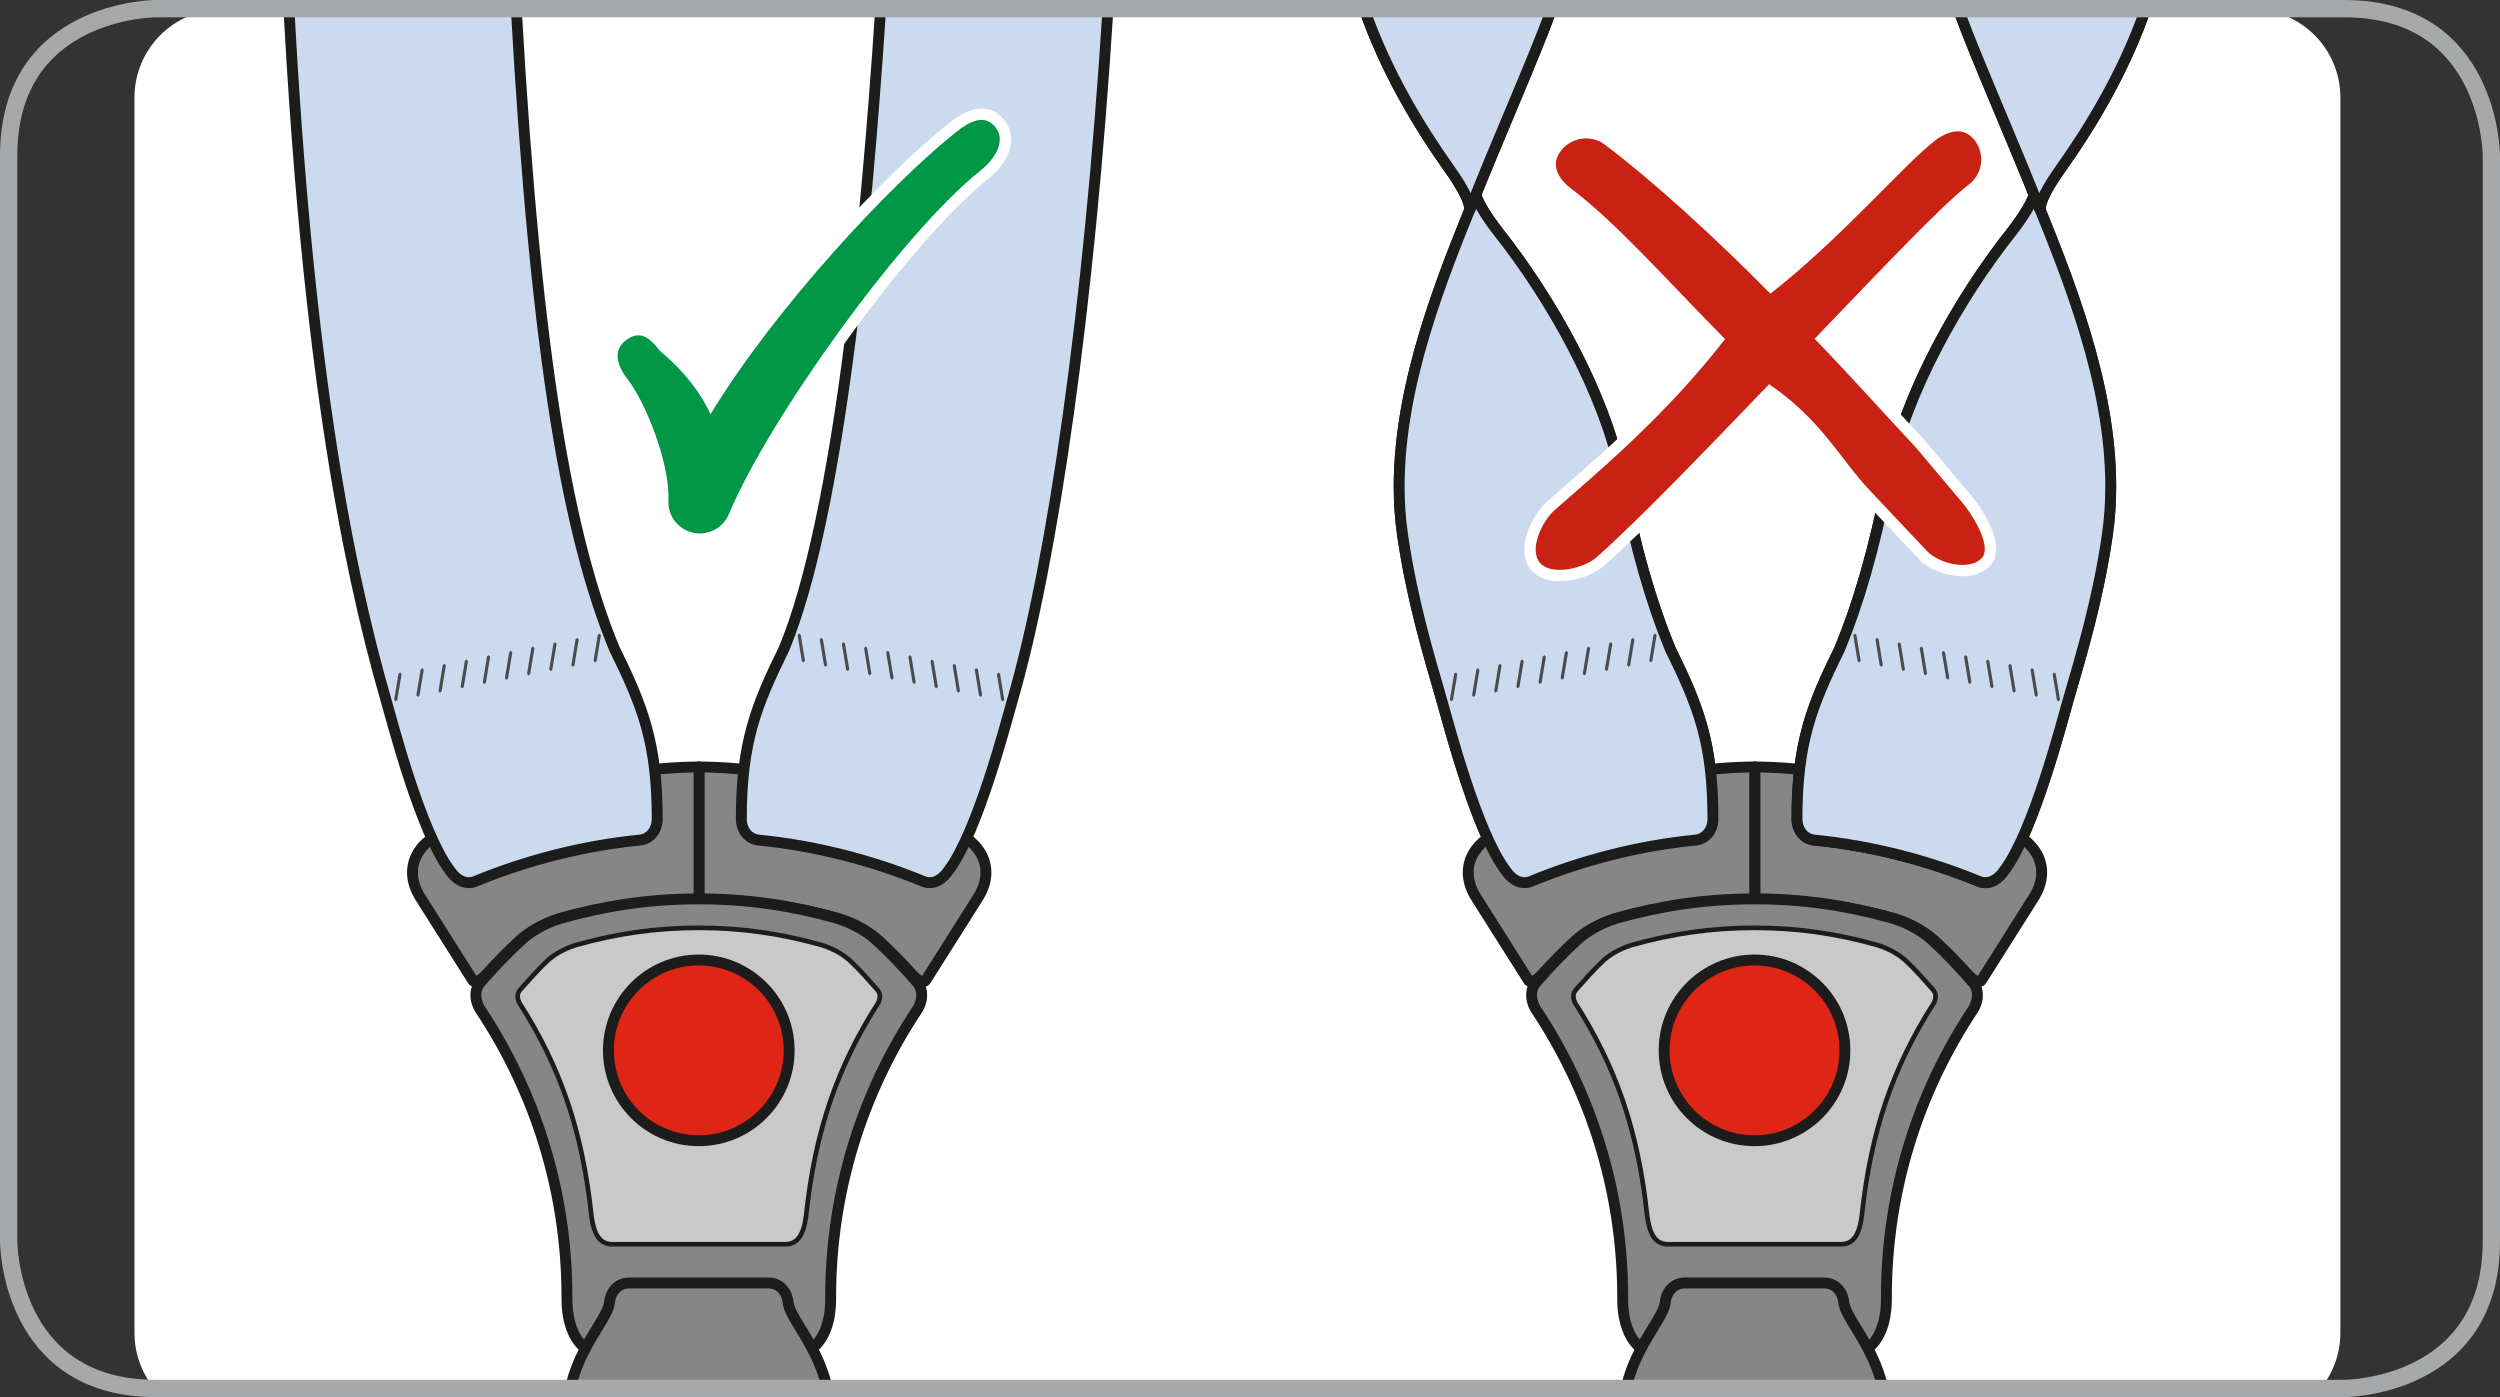 <?xml version="1.0" encoding="UTF-8"?>
<!DOCTYPE svg PUBLIC "-//W3C//DTD SVG 1.1//EN" "http://www.w3.org/Graphics/SVG/1.1/DTD/svg11.dtd">
<!-- Creator: CorelDRAW 2019 (64-Bit) -->
<svg xmlns="http://www.w3.org/2000/svg" xml:space="preserve" width="51mm" height="28.501mm" version="1.1" style="shape-rendering:geometricPrecision; text-rendering:geometricPrecision; image-rendering:optimizeQuality; fill-rule:evenodd; clip-rule:evenodd"
viewBox="0 0 77641.79 43388.97"
 xmlns:xlink="http://www.w3.org/1999/xlink">
 <rect x="0" y="0" width="77641.79" height="43388.97" fill="#333333" stroke="none"/>
 <defs>
  <style type="text/css">
   <![CDATA[
    .str0 {stroke:#A7A8A9;stroke-width:537.1;stroke-miterlimit:4}
    .fil10 {fill:none}
    .fil9 {fill:#009846}
    .fil1 {fill:#1C1C1A;fill-rule:nonzero}
    .fil3 {fill:#201A1A;fill-rule:nonzero}
    .fil5 {fill:#4A4B4B;fill-rule:nonzero}
    .fil2 {fill:#868687;fill-rule:nonzero}
    .fil8 {fill:#C92214;fill-rule:nonzero}
    .fil6 {fill:#C9C9CA;fill-rule:nonzero}
    .fil4 {fill:#CCDAEF;fill-rule:nonzero}
    .fil7 {fill:#DE2516;fill-rule:nonzero}
    .fil0 {fill:white;fill-rule:nonzero}
   ]]>
  </style>
 </defs>
 <g id="Слой_x0020_1">
  <path class="fil0" d="M72684.13 41391.6c0,655.69 -230.03,1257.34 -613.67,1728.82l-67234.75 0 -45.67 -0.76c-383.34,-471.33 -613.37,-1072.67 -613.37,-1728.06l0 -38363.57c0,-1513.56 1227.2,-2740.76 2740.76,-2740.76l63026.1 0c1514.47,0 2740.6,1227.2 2740.6,2740.76l0 38363.57z"/>
  <path class="fil1" d="M50357.86 14812.23l165.94 -33.8c-549.43,-2678.34 -2229.84,-5622.48 -3865.8,-7688.06l-132.14 105.2 133.82 -103.67c-374.36,-484.42 -578.51,-839.9 -669.24,-1091.25 -24.21,-65.46 -86.47,-110.07 -156.35,-111.74 -69.73,-1.07 -133.67,40.8 -159.39,105.35 -1034.46,2541.93 -2388.93,5847.49 -2390.45,9113.32 0,510.76 33.19,1021.07 106.87,1526.96 291.08,2008.64 799.56,3696.66 1228.72,5179.93 86.01,297.63 357.15,1329.35 720.24,2431.41 365.68,1105.71 814.17,2277.04 1296.47,2904.41l133.67 -103.07 -140.06 94.39c163.81,241.76 410.28,438.3 717.5,440.43 87.54,0 177.66,-17.2 265.2,-53.13l44.61 -26.34 2.74 -2.74 -108.55 -129.86 64.55 156.81c1567.6,-645.64 3307.24,-1096.12 5059.66,-1268.61 212.07,-21.47 390.95,-128.34 509.7,-279.21 119.2,-151.02 182.08,-343.15 182.08,-544.56 3.2,-2411.01 -480.77,-3603.19 -1347.62,-5362.61l-151.33 74.6 155.74 -65.01c-562.37,-1358.27 -1063.39,-3050.56 -1500.62,-5301.26l0 -1.67 -165.94 33.8 -166.55 31.67c441.04,2267.6 946.93,3982.41 1521.02,5366.87l4.26 9.74c860.91,1758.81 1309.86,2845.34 1312.6,5213.87 0,130.47 -41.41,249.21 -109,334.47 -68.81,85.41 -158.48,139.76 -278.14,153.15 -1786.83,175.53 -3557.06,633.77 -5154.2,1291.59l-44.15 26.34 -3.2 2.13 108.55 130.01 -63.48 -156.35c-49.33,19.94 -94.39,28.01 -137.93,28.01 -146.61,2.59 -311.48,-105.35 -437.23,-291.69l-6.39 -8.53c-427.49,-547.91 -885.12,-1713.75 -1242.27,-2803.48 -359.89,-1092.47 -628.29,-2112.92 -717.04,-2419.53 -430.07,-1486 -931.7,-3154.24 -1218.52,-5134.86 -70.94,-488.23 -103.67,-981.79 -103.67,-1478.09 -1.07,-3172.35 1329.2,-6445.79 2365.18,-8985.59l-156.2 -63.94 -159.55 58c111.13,304.63 333.56,681.57 719.63,1182.74l1.67 1.52c1610.08,2029.65 3270.24,4951.26 3798.66,7545.72l-0.61 -2.13 166.55 -31.67z"/>
  <path class="fil1" d="M48014.29 268.55c-611.54,1657.27 -1644.79,3950.9 -2517.88,6170.85l156.81 61.81 168.07 -18.88c-39.28,-328.07 -228.81,-712.63 -667.57,-1333 -938.55,-1323.56 -1935.26,-2974.75 -2608.31,-4880.78l-358.37 0c687.21,1994.94 1723.19,3711.73 2690.67,5076.4 429.01,602.56 585.36,955.91 607.89,1175.59 8.53,77.34 69.27,138.08 146.15,148.28 76.73,10.2 150.26,-33.34 179.34,-105.35 668.02,-1699.75 1433.33,-3446.84 2032.24,-4925.38 198.37,-489.6 378.62,-949.67 531.31,-1369.54l-360.35 0z"/>
  <path class="fil2" d="M13495.82 25988.53c-509.09,295.95 -965.65,970.52 -476.36,1825.5l1662.75 2631.14c116.01,161.07 416.83,-178.27 416.83,-178.27 337.21,-373.9 690.1,-732.12 1059.13,-1072.52 244.8,-214.96 636.36,-479.7 1198.73,-659.04 1368.32,-383.49 2864.68,-593.43 4358.75,-602.1l0 -4114.41c-2932.88,15.07 -5738.49,980.72 -8219.83,2169.71z"/>
  <path class="fil1" d="M13495.82 25988.53l-84.8 -146.61c-393.08,228.36 -768.04,666.5 -769.57,1253.53 -0.61,251.35 70.79,523.7 230.95,802.91l3.65 6.39 1663.36 2630.53 6.39 9.13c48.41,72.62 145.54,116.61 220.29,113.42 80.53,-1.67 139.6,-28.01 191.67,-55.87 150.41,-86.01 261.09,-216.94 267.94,-222.88l-1.07 1.07c333.56,-370.09 683.25,-725.11 1048.47,-1061.71l-114.94 -124.07 111.59 127.27c229.42,-201.41 600.43,-453.37 1138.59,-624.64l-51.46 -161.68 46.13 162.74c1352.34,-379.23 2834.69,-587.49 4313.69,-595.56 92.87,-0.61 168.07,-76.27 168.07,-169.29l0 -4114.41c0,-45.67 -17.66,-88.6 -49.33,-120.27 -32.27,-32.27 -75.21,-49.48 -120.27,-48.87 -2970.64,15.53 -5799.23,991.38 -8292.3,2186.3l-11.87 5.94 84.8 146.61 73.07 152.54c2468.86,-1183.66 5251.48,-2138.5 8147.82,-2153.11l-1.07 -169.14 -169.14 0 0 4114.41 169.14 0 -0.46 -169.14c-1509.75,8.68 -3020.57,220.75 -4403.51,608.5l-5.94 1.67c-586.88,187.41 -999.45,464.48 -1259.32,692.23l-2.74 3.2c-373.29,344.21 -729.83,706.24 -1070.39,1083.79l-0.46 1.07 -6.55 7c-15.99,16.59 -62.27,65.01 -112.2,103.07l-68.66 45.67 -20.4 8.68 -2.74 0.46 3.81 25.27 0 -25.27 -3.81 0 3.81 25.27 0 -25.27 0 65.61 53.59 -38.67 -53.59 -26.95 0 65.61 53.59 -38.67 -137.47 98.8 143.41 -90.28 -1663.21 -2630.99 -142.95 90.13 146.61 -83.73c-134.73,-235.82 -186.34,-446.82 -186.34,-634.84 -2.13,-430.68 283.01,-775.5 601.04,-960.78l-84.95 -146.15 73.07 152.54 -73.07 -152.54z"/>
  <path class="fil3" d="M14764.42 27369.95c1582.67,-650.97 3337.38,-1105.86 5107.46,-1279.87 330.36,-33.8 569.83,-327.62 539.23,-655.69 -34.86,-329.29 -327.62,-568.31 -657.37,-534.51l0 -2.13c-1912.42,186.34 -3743.4,655.24 -5449.08,1364.67l2.13 2.74c-304.93,126.21 -451.69,475.29 -323.81,782.05 126.81,303.87 473.77,448.95 778.7,324.88l2.74 -2.13z"/>
  <path class="fil1" d="M14764.42 27369.95l32.27 78.4c1575.21,-648.23 3322.31,-1100.99 5083.86,-1274.54 354.41,-35.93 617.63,-334.01 617.63,-682.03l-3.35 -65.46 0 -1.07c-36.99,-351.37 -332.34,-613.37 -678.22,-613.37l-71.4 3.81 8.53 84.19 84.34 0 0 -2.13 -27.4 -62.72 -65.01 -21.01c-1921.1,186.34 -3759.99,657.98 -5473.14,1370.61l-48.41 53.13 10.2 71.4 1.67 3.35 70.79 -47.35 -32.73 -77.79c-262,108.39 -422.16,361.87 -421.55,630.42 0,87.08 16.59,176.14 52.07,261.55 109.61,263.22 364.16,422.16 631.64,421.55 85.86,0 172.94,-15.99 257.28,-50.39l21.92 -13.4 3.2 -1.67 -54.2 -65.46 32.27 78.4 -32.27 -78.4 -54.2 -65.01 -2.74 2.59 54.2 64.55 -31.67 -77.95c-63.94,25.27 -128.79,37.6 -193.8,37.6 -201.41,0 -393.23,-119.2 -474.83,-317.42 -27.4,-64.4 -39.73,-130.93 -39.73,-196.54 0,-201.41 119.81,-392.62 317.42,-474.22l48.41 -53.74 -10.35 -71.4 -1.52 -2.59 -70.94 46.59 32.27 78.4c1698.68,-706.24 3520.98,-1173.46 5424.88,-1358.73l-8.07 -84.34 -84.8 0 0 2.13 28.47 62.87 65.46 21.47 53.74 -3.2c259.87,0 482.29,196.54 510.15,462.5l84.34 -9.13 -84.34 8.07 2.13 49.33c0,261.09 -198.06,487.16 -465.55,513.96 -1778.76,175.07 -3540.92,631.64 -5130.6,1285.81l-22.53 13.4 54.2 65.01z"/>
  <path class="fil4" d="M19080.85 20146.37c-1415.52,-3415.17 -2426.99,-8896.23 -3047.97,-19877.82l-7059.31 0c561.76,10535.08 1713.3,16984.83 3021.18,21499.16 175.68,604.24 1076.79,4103.75 1988.24,5279.49 186.95,276.47 473.77,448.95 778.7,325.33l2.74 -2.59c1582.67,-650.97 3337.38,-1105.86 5107.46,-1279.87 330.36,-34.41 539.23,-323.36 539.23,-655.69 0,-2389.39 -466.76,-3528.59 -1330.26,-5288.01z"/>
  <path class="fil1" d="M19080.85 20146.37l156.2 -65.01c-1401.97,-3379.4 -2414.36,-8844.31 -3034.88,-19812.81l-338.27 0c620.98,10995.6 1631.85,16492.33 3060.61,19942.83l4.26 9.59 152.09 -74.6zm-10276.88 -19877.82c561.91,10549.08 1715.27,17013.75 3028.64,21546.51 85.86,297.02 357.15,1329.2 719.63,2431.25 365.83,1105.25 813.72,2277.19 1296.47,2905.02l134.27 -104.13 -140.21 95c163.81,241.6 409.83,437.69 716.44,440.43 88.15,0 178.42,-17.81 265.96,-53.28l44.45 -26.79 3.35 -2.13 -108.55 -130.47 64.4 156.81c1567.15,-645.04 3306.78,-1095.66 5059.81,-1268.61l0.46 0c211.16,-20.86 390.49,-128.34 508.63,-279.21 119.81,-151.02 182.53,-343.15 182.53,-544.56 2.74,-2410.4 -481.23,-3603.19 -1347.47,-5362.61l-151.93 74.6 156.2 -65.01 -156.2 65.01 -152.09 74.6c860.91,1758.97 1310.01,2845.5 1313.21,5213.42 0,130.93 -41.87,249.06 -109.61,335.08 -68.2,84.8 -158.48,139.6 -277.68,152.54l0.61 -0.61c-1787.44,176.75 -3557.52,634.84 -5155.26,1292.81l-44.15 25.73 -2.59 2.74 108.39 129.86 -63.33 -156.81c-49.93,19.94 -95,28.47 -139.15,28.47 -146,2.13 -310.41,-105.2 -436.01,-291.54l-6.39 -8.68c-428.1,-548.36 -886.18,-1714.21 -1243.33,-2803.48 -359.28,-1092.31 -627.38,-2112.31 -716.44,-2419.99 -1302.86,-4496.98 -2452.26,-10931.2 -3013.87,-21451.97l-339.19 0z"/>
  <path class="fil5" d="M12375.04 20922.48l-133.67 802.91 39.73 56.33 56.94 -39.73 134.12 -802.91 -40.8 -56.94 -56.33 40.34zm688.58 -134.27l-133.21 801.84 40.19 56.33 56.48 -40.19 133.21 -801.84 -40.34 -56.94 -56.33 40.8zm686.29 -133.21l-132.14 802.91 40.34 56.33 56.33 -40.19 132.14 -802.91 -40.34 -56.48 -56.33 40.34zm687.97 -135.95l-132.14 804.58 40.34 55.87 56.33 -40.34 132.14 -803.97 -40.19 -55.87 -56.48 39.73zm687.51 -133.06l-131.69 803.36 40.8 56.33 56.48 -40.8 131.08 -802.91 -40.8 -56.94 -55.87 40.95zm688.42 -133.82l-132.6 802.45 40.8 56.33 55.87 -40.8 132.6 -802.45 -40.8 -56.33 -55.87 40.8zm687.51 -135.34l-132.75 802.45 40.34 56.33 56.33 -40.34 133.21 -802.3 -40.19 -56.33 -56.94 40.19zm688.42 -133.67l-133.67 803.36 39.73 56.48 56.94 -40.34 133.67 -803.36 -40.19 -56.48 -56.48 40.34zm686.44 -133.21l-132.14 801.84 40.34 56.33 56.33 -40.19 132.14 -801.84 -40.34 -56.94 -56.33 40.8zm689.03 -136.41l-132.14 803.36 40.34 55.87 56.94 -39.73 131.53 -803.36 -39.73 -56.48 -56.94 40.34z"/>
  <path class="fil2" d="M29936.54 25988.53c-2480.27,-1188.99 -5288.01,-2154.64 -8220.9,-2169.71l0 4114.41c1495.14,8.68 2991.49,218.61 4357.68,602.1 564.5,179.34 955.45,444.08 1198.73,659.04 371.16,340.41 723.44,698.62 1059.73,1072.52 0,0 301.74,339.34 417.74,178.27l1662.75 -2631.14c488.23,-854.97 32.27,-1529.54 -475.75,-1825.5z"/>
  <path class="fil1" d="M29936.54 25988.53l73.07 -152.54c-2492.61,-1194.92 -5322.88,-2170.77 -8292.9,-2186.3 -45.67,-0.61 -88.6,16.59 -120.88,48.87 -31.67,31.67 -49.33,74.6 -49.33,120.27l0 4114.41c0,93.02 75.21,168.68 168.07,169.29 1480.22,8.07 2962.41,216.33 4313.23,595.56l45.52 -162.74 -51 161.68c539.84,171.27 909.78,423.22 1138.14,624.03l111.59 -126.66 -114.33 124.07c366.9,336.6 715.37,691.62 1047.86,1061.1 3.2,3.81 56.33,63.48 133.21,127.88 39.13,32.27 83.73,66.07 135.34,95 52.52,27.4 111.59,53.74 192.28,55.41 74.6,3.2 171.73,-40.8 220.14,-113.42l6.39 -9.13 1662.3 -2630.53 3.65 -6.39c160.16,-279.81 230.95,-551.56 230.49,-802.91 -1.07,-587.03 -376.03,-1025.18 -768.04,-1253.53l-11.72 -5.94 -73.07 152.54 -84.95 146.15c316.96,184.67 601.5,530.1 599.36,960.78 0,188.01 -51,399.02 -185.73,635.29l147.06 83.27 -143.41 -90.13 -1662.14 2631.6 142.8 89.67 -136.86 -98.8 53.74 38.67 0 -65.61 -53.74 26.95 53.74 38.67 0 -65.61 0 21.01 3.2 -21.01 -3.2 0 0 21.01 3.2 -21.01c-4.87,2.74 -75.81,-35.47 -124.07,-79.93l-64.55 -60.74 -18.12 -18.73 -4.87 -5.94c-339.95,-378.16 -696.04,-740.19 -1071.46,-1084.4l-2.74 -2.59c-258.35,-228.36 -670.16,-505.43 -1258.86,-692.84l-5.94 -1.67c-1381.26,-387.75 -2892.08,-599.82 -4402.29,-608.5l-1.07 169.14 169.14 0 0 -4114.41 -169.14 0 -1.07 169.14c2896.34,14.61 5681.1,969.46 8148.89,2153.11l73.07 -152.54 -84.95 146.15 84.95 -146.15z"/>
  <path class="fil3" d="M28667.94 27369.95c-1583.28,-650.97 -3337.84,-1105.86 -5109.13,-1279.87 -328.68,-33.8 -568.16,-327.62 -535.42,-655.69 32.27,-329.29 325.03,-568.31 653.71,-534.51l0 -2.13c1912.42,186.34 3742.79,655.24 5449.54,1364.67l-2.13 2.74c306.15,126.21 450.63,475.29 323.81,782.05 -125.6,303.87 -473.61,448.95 -777.64,324.88l-2.74 -2.13z"/>
  <path class="fil1" d="M28667.94 27369.95l31.67 -78.4c-1590.74,-654.17 -3352.91,-1110.73 -5132.73,-1285.81 -264.13,-26.79 -461.89,-250.74 -461.89,-511.22l2.28 -51.61c26.19,-265.35 247.54,-461.89 506.96,-461.89l53.74 3.2 65.46 -21.47 27.86 -62.87 0 -2.13 -84.19 0 -8.68 84.34c1903.9,185.27 3726.2,652.5 5425.94,1358.73l32.27 -78.4 -70.33 -46.59 -1.67 2.59 -10.66 71.4 48.26 53.74c198.67,81.6 317.42,272.36 317.42,473.77 0,66.07 -12.33,132.6 -39.28,197 -81.6,198.21 -273.27,317.42 -474.68,317.42 -64.4,0 -129.4,-12.33 -192.89,-37.6l-32.12 77.95 54.2 -64.55 -2.74 -2.59 -22.53 -13.4 -31.67 78.4 -54.2 65.46 3.2 1.67 22.07 13.4c83.73,34.41 171.27,50.39 256.67,50.39 267.48,0.61 522.48,-158.33 631.03,-421.55 35.47,-85.41 52.07,-174.47 52.07,-262 0,-267.48 -158.94,-521.57 -421.55,-629.96l-32.73 77.79 70.79 47.35 1.67 -3.35 10.81 -71.4 -48.87 -53.13c-1714.36,-712.63 -3553.25,-1184.27 -5473.9,-1370.61l-65.46 21.01 -27.4 62.72 0 2.13 84.95 0 8.53 -84.19 -71.4 -3.81c-345.43,0 -640.77,262 -675.18,613.83l-3.2 68.81c0,346.95 262.61,643.36 614.44,679.29 1762.16,173.55 3509.71,626.31 5085.39,1274.54l32.27 -78.4 -54.2 65.46 54.2 -65.46z"/>
  <path class="fil4" d="M24350.44 20146.37c1379.74,-3329.01 2375.69,-10350.26 3000.17,-19877.82l7059.92 0c-576.38,9186.39 -1699.59,17106.92 -2972.92,21499.16 -176.75,604.24 -1077.85,4103.75 -1989.3,5279.49 -185.88,276.47 -473.61,448.95 -777.64,325.33l-2.74 -2.59c-1583.74,-650.97 -3338.44,-1105.86 -5109.13,-1279.87 -328.68,-34.41 -535.42,-323.36 -535.42,-655.69 0,-2389.39 464.02,-3528.59 1327.07,-5288.01z"/>
  <path class="fil1" d="M24350.44 20146.37l156.81 65.01c830.31,-2006.51 1512.95,-5293.34 2066.19,-9635.5 377.7,-2970.03 692.84,-6432.09 946.62,-10307.33l-338.88 0c-253.17,3861.23 -567.55,7309.44 -943.42,10264.85 -549.89,4326.63 -1235.27,7599.46 -2043.5,9547.96l156.2 65.01 -151.93 -74.6 151.93 74.6zm9890.65 -19877.82c-576.22,9174.06 -1699.14,17084.7 -2966.22,21451.97 -89.21,307.67 -357.76,1327.67 -717.04,2419.99 -357.15,1089.27 -815.24,2255.11 -1243.18,2803.48l-6.55 9.13c-125.14,185.27 -289.41,293.21 -435.56,291.08 -43.54,0 -89.06,-8.53 -137.93,-28.47l-63.94 156.81 108.39 -129.86 -3.2 -2.74 -43.54 -26.34c-1598.81,-657.37 -3368.89,-1115.45 -5157.39,-1292.2l1.07 0.61c-118.14,-12.94 -207.2,-67.14 -275.4,-152.09 -67.14,-85.25 -108.09,-204 -108.09,-335.53 2.74,-2367.92 450.17,-3454.45 1310.01,-5213.42l4.72 -9.59 -156.81 -65.01 -151.93 -74.6c-865.17,1759.42 -1347.47,2952.21 -1344.27,5362.61 0,200.8 62.27,393.54 180.4,543.95 117.68,151.48 295.95,258.96 506.5,279.81l0.61 0c1753.94,172.94 3493.58,623.57 5061.79,1268.61l64.4 -156.81 -108.39 130.47 3.2 2.13 44 26.79c87.54,35.47 178.27,53.28 265.81,53.28 306.76,-2.74 553.24,-198.82 715.98,-440.43l-140.21 -95 134.27 104.13c482.75,-627.83 930.79,-1799.77 1296.47,-2905.02 363.09,-1102.06 634.23,-2134.24 720.7,-2431.25 1280.18,-4417.21 2403.7,-12348.09 2980.38,-21546.51l-339.04 0z"/>
  <path class="fil5" d="M30960.2 20939.08l133.67 802.91 56.94 40.34 39.73 -56.94 -133.67 -802.91 -56.48 -39.73 -40.19 56.33zm-686.44 -134.73l132.14 801.84 56.33 40.8 40.34 -56.94 -132.14 -801.84 -56.33 -40.34 -40.34 56.48zm-687.36 -133.82l131.99 803.52 56.48 40.19 40.19 -55.87 -131.99 -803.97 -56.48 -40.8 -40.19 56.94zm-689.03 -134.73l132.6 803.97 56.94 40.19 40.19 -56.33 -133.06 -803.97 -56.48 -40.34 -40.19 56.48zm-687.51 -133.82l132.14 803.52 56.33 40.19 40.8 -56.33 -132.6 -803.52 -55.87 -40.19 -40.8 56.33zm-688.58 -133.67l134.88 802.3 55.87 39.73 40.8 -55.72 -134.88 -802.91 -55.87 -39.89 -40.8 56.48zm-686.9 -135.34l131.08 802.3 56.48 40.34 40.19 -55.87 -130.47 -802.3 -56.94 -40.95 -40.34 56.48zm-689.03 -133.82l133.21 803.52 56.33 40.8 40.34 -56.94 -133.21 -802.91 -56.33 -40.8 -40.34 56.33zm-686.29 -133.06l132.14 801.84 56.33 40.8 40.34 -56.94 -132.14 -801.84 -56.48 -40.34 -40.19 56.48zm-687.97 -136.41l131.53 803.36 56.94 40.34 40.19 -56.48 -131.99 -803.36 -56.94 -39.73 -39.73 55.87z"/>
  <path class="fil2" d="M24312.84 42162.23c1520.56,0 1485.09,-1605.21 1485.09,-1875.89 0,-3305.71 993.05,-6379.87 2696,-8940.07 226.68,-376.94 115.55,-704.56 -7.46,-832.9 -403.89,-469.35 -834.57,-916.33 -1288.4,-1336.2 -245.56,-215.87 -636.51,-479.1 -1199.34,-657.98 -1396.94,-393.69 -2772.27,-603.63 -4297.09,-603.63 -1520.87,0 -2896.8,209.94 -4294.35,603.63 -565.57,178.88 -956.52,442.1 -1199.79,657.98 -455.35,419.87 -885.12,866.85 -1289.46,1336.2 -124.07,128.34 -235.82,455.96 -7,832.9 1704.16,2560.2 2697.21,5634.36 2697.21,8940.07 0,270.68 -36.08,1875.89 1481.74,1875.89l5222.86 0z"/>
  <path class="fil1" d="M24312.84 42331.52c391.56,0.46 704.1,-100.48 940.99,-264.9 357.15,-247.54 532.84,-619.76 620.83,-953.17 88.6,-335.23 92.41,-641.84 92.41,-784.18l0 -42.93c0,-3271.76 982.85,-6313.19 2668.14,-8846.6l3.81 -6.39c110.53,-182.69 155.74,-365.22 155.13,-525.83 -1.52,-222.27 -79.93,-399.02 -185.73,-511.22l-121.94 117.07 128.34 -110.07c-408.15,-474.22 -843.25,-925.92 -1301.79,-1350.21l-3.35 -2.74c-260.94,-229.88 -672.29,-505.89 -1259.32,-692.23l-5.48 -2.13c-1410.19,-396.89 -2802.87,-609.56 -4343.22,-609.56 -1536.55,0 -2930.75,212.68 -4340.48,609.56l-5.33 1.52c-589.77,186.34 -1001.73,462.96 -1261.15,692.84l-2.13 2.13c-460.22,424.9 -893.64,876.59 -1302.86,1350.21l128.34 110.68 -121.94 -117.68c-106.26,112.35 -185.27,288.95 -186.95,511.37 0,160.46 45.67,343.6 157.41,526.75l3.81 5.94c1685.89,2533.41 2668.59,5574.83 2668.59,8846.6l0 44.61c1.07,191.06 5.94,671.22 213.29,1123.98 103.67,226.68 262,448.5 498.89,612.3 236.88,163.81 548.97,264.74 938.86,264.29l5222.86 0c93.47,0 169.29,-75.81 169.29,-169.29 0,-93.93 -75.81,-169.14 -169.29,-169.14l-5222.86 0c-333.56,-0.46 -569.83,-82.67 -746.58,-204.61 -264.29,-182.08 -408.61,-470.42 -484.88,-759.98 -76.27,-287.88 -81.75,-564.96 -81.14,-697.56l0 -44.61c0,-3339.51 -1003.25,-6447.01 -2725.68,-9034l-140.67 93.93 144.47 -87.99c-81.14,-134.27 -107.33,-252.41 -107.33,-351.21 -1.67,-135.34 54.65,-240.69 91.19,-276.16l6.55 -6.85c400.54,-464.63 825.9,-907.19 1276.07,-1322.35l-114.48 -124.53 112.2 126.21c227.75,-201.41 597.23,-451.69 1138.59,-622.96l-51 -161.22 45.67 162.74c1384.61,-389.88 2743.34,-597.23 4248.68,-597.23 1509.14,0 2866.96,207.35 4251.42,597.23l45.67 -162.74 -51 161.22c538.16,171.27 908.71,421.55 1138.59,623.42l111.74 -126.66 -114.94 124.07c449.41,415.61 875.37,858.17 1275.46,1322.19l5.94 7c35.93,35.93 92.87,141.28 91.34,277.07 0,99.41 -26.34,216.94 -106.41,351.21l144.47 87.54 -140.67 -93.93c-1720.76,2586.99 -2724.62,5694.49 -2724.62,9034l0 42.93c1.22,175.68 -10.2,611.7 -181.93,982.85 -85.41,185.73 -207.96,353.35 -384.56,475.75 -177.81,121.94 -413.63,204.76 -749.32,205.22 -93.32,0 -169.14,75.21 -169.14,169.14 0,93.47 75.81,169.29 169.14,169.29z"/>
  <path class="fil2" d="M23876.83 39844.85c330.21,0 567.7,270.07 597.23,597.69 48.26,502.84 916.63,1321.59 1218.37,2677.88l-7980.81 0c301.74,-1356.3 1170.26,-2175.04 1217.76,-2677.88 32.73,-327.62 268.55,-597.69 598.3,-597.69l4349.16 0z"/>
  <path class="fil1" d="M23876.83 40013.99c118.14,0.61 212.68,46.28 288.95,124.07 76.27,78.4 128.34,192.89 140.21,320.16 21.92,205.67 124.53,396.89 253.48,619.76 293.97,501.32 753.43,1151.99 959.56,2042.44l346.65 0c-122.25,-571.81 -341.47,-1051.51 -560.85,-1449.62 -164.87,-298.54 -329.75,-552.63 -453.82,-763.63 -124.53,-209.94 -201.41,-380.75 -208.41,-480.16 -18.73,-199.28 -99.87,-384.56 -232.47,-523.09 -132.14,-138.54 -321.22,-229.27 -533.29,-228.21 -94.08,0 -169.14,75.21 -169.14,169.14 0,93.47 75.05,169.14 169.14,169.14zm-5991.97 3106.43c115.4,-498.13 310.11,-921.2 511.22,-1285.81 157.87,-286.21 319.55,-535.42 448.95,-756.63 128.34,-222.88 231.56,-414.09 253.48,-619.31 11.87,-127.73 65.01,-242.21 140.21,-320.61 76.73,-78.4 170.81,-123.47 288.95,-124.07l4349.16 0c93.47,0 169.14,-75.66 169.14,-169.14 0,-93.93 -75.66,-169.14 -169.14,-169.14l-4349.16 0c-212.22,-1.07 -400.69,89.67 -532.84,228.21 -132.6,138.54 -213.74,323.36 -233.53,522.64 -7,99.87 -83.27,270.68 -208.41,480.62 -287.58,493.56 -800.32,1211.82 -1014.52,2213.25l346.5 0z"/>
  <path class="fil6" d="M21701.64 28815.76c1330.41,-1.67 2554.87,179.34 3821.19,535.42 420.03,133.67 694.51,323.2 852.99,462.35 311.94,286.21 573.48,591.3 857.56,909.32 102.15,113.27 123.01,228.66 49.48,409.67 -1284.13,2003.31 -1962.97,3985 -2245.98,6602.75 -86.01,690.1 -302.35,908.1 -669.24,908.1l-5330.34 0c-369.03,0 -583.23,-219.07 -672.44,-907.65 -280.88,-2618.2 -959.71,-4599.9 -2242.78,-6602.6 -76.27,-181.01 -54.2,-296.41 47.35,-410.89 285.6,-317.42 546.08,-620.22 859.24,-908.71 158.48,-139.6 431.75,-328.68 851.32,-462.35 1266.93,-356.09 2491.39,-537.1 3821.65,-535.42z"/>
  <path class="fil1" d="M21701.64 28815.76l0 72.47 15.68 0c1317.32,0 2529.45,179.95 3786.18,532.68l19.33 -69.73 -21.47 69.27c409.37,130.01 674.11,314.22 826.66,447.89l47.8 -54.81 -49.48 53.74c308.28,281.95 568.76,585.36 853.45,903.84 53.13,60.74 73.53,107.48 74.14,171.42 0.46,42.93 -10.81,95.45 -38.21,162.59l67.14 27.4 -61.2 -39.13c-1289.46,2011.84 -1973.17,4008.14 -2256.79,6633.2l72.01 8.68 -72.01 -9.13c-41.87,338.88 -116.46,554.3 -214.2,677.16 -97.89,121.49 -212.68,165.94 -383.03,167.61l-5330.34 0c-170.81,-1.67 -286.82,-46.13 -383.95,-168.07 -97.74,-122.4 -173.55,-337.82 -216.48,-676.7l-72.01 9.59 72.62 -8.07c-282.1,-2626.12 -965.65,-4622.43 -2254.2,-6633.81l-61.2 39.28 67.14 -28.47c-28.93,-67.14 -40.19,-119.81 -39.73,-162.74 0.61,-62.87 21.47,-111.13 74.14,-171.88 286.21,-317.42 545.62,-618.7 854.52,-903.39l-49.48 -53.13 47.8 54.2c151.93,-133.67 416.83,-317.27 825.44,-447.28l-21.92 -69.27 19.79 69.73c1256.73,-353.35 2468.86,-532.68 3786.33,-532.68l15.53 0 0 -72.47 0.61 -72.62 -16.14 0c-1330.87,0 -2558.53,181.62 -3825.46,538.16l-2.74 0.61c-429.16,136.86 -712.17,331.88 -877.05,476.81l-1.52 1.67c-316.96,291.54 -578.51,597.23 -863.65,912.98 -68.2,76.27 -112.2,165.94 -111.13,268.55 0,69.27 17.66,140.67 51,219.68l5.33 10.66c1277.74,1994.18 1951.24,3961.41 2232.13,6571.54l0.46 1.67c45.67,349.54 121.94,588.56 245.41,747.64 124.68,159.39 300.82,224.4 498.43,222.88l5330.34 0c197.15,1.52 373.29,-62.87 497.36,-222.88 123.47,-159.09 199.74,-398.1 243.89,-749.32l0 -1.07c283.01,-2608.46 956.97,-4576.3 2235.17,-6570.93l5.94 -11.87c31.67,-78.4 48.87,-149.19 48.87,-217.4 1.07,-102.61 -42.47,-192.89 -111.13,-268.55 -283.62,-316.35 -546.84,-623.57 -863.04,-913.59l-1.07 -1.07c-165.48,-145.08 -448.04,-340.56 -878.72,-477.42l-2.13 -0.61c-1267.54,-356.09 -2494.74,-538.16 -3825.46,-538.16l-16.14 0 0.46 72.62 0.61 -72.62 -0.61 72.62z"/>
  <path class="fil7" d="M24508.93 32620.21c0,1550.55 -1256.12,2806.22 -2807.28,2806.22 -1548.27,0 -2806.07,-1255.67 -2806.07,-2806.22 0,-1548.27 1257.8,-2806.07 2806.07,-2806.07 1551.16,0 2807.28,1257.8 2807.28,2806.07z"/>
  <path class="fil1" d="M24339.79 32620.21c0,729.38 -294.89,1387.81 -772.31,1865.23 -478.03,476.96 -1136.46,771.85 -1865.84,771.85 -728.16,0 -1386.13,-294.89 -1864.16,-771.85 -477.42,-477.42 -772.76,-1135.85 -772.76,-1865.23 0,-727.7 295.34,-1385.53 772.76,-1864.16 478.03,-477.88 1136.01,-772.76 1864.16,-772.76 729.38,0 1387.81,294.89 1865.84,772.76 477.42,478.64 772.31,1136.46 772.31,1864.16l338.27 0c0,-1641.29 -1331.94,-2975.36 -2976.42,-2975.36 -1641.74,0 -2974.75,1334.07 -2975.36,2975.36 0,1644.48 1333.61,2975.36 2975.36,2975.36 1644.48,0 2976.42,-1330.87 2976.42,-2975.36l-338.27 0z"/>
  <path class="fil2" d="M46283.19 25988.53c-509.24,295.95 -965.65,970.52 -476.36,1825.5l1663.21 2631.14c116.01,161.07 416.22,-178.27 416.22,-178.27 337.36,-373.9 690.1,-732.12 1059.13,-1072.52 245.41,-214.96 636.36,-479.7 1199.79,-659.04 1367.41,-383.49 2863.61,-593.43 4358.75,-602.1l0 -4114.41c-2933.95,15.07 -5739.56,980.72 -8220.74,2169.71z"/>
  <path class="fil1" d="M46283.19 25988.53l-84.95 -146.61c-393.08,228.36 -767.89,666.5 -769.57,1253.53 -0.46,251.35 70.94,523.7 230.95,802.91l3.81 6.39 1663.21 2630.53 6.55 9.13c48.26,72.62 145.54,116.61 220.14,113.42 80.53,-1.67 139.6,-28.01 191.67,-55.87 150.41,-86.01 261.09,-216.94 268.09,-222.88l-1.07 1.07c333.4,-370.09 683.1,-725.11 1048.32,-1061.71l-114.94 -124.07 111.13 127.27c230.49,-201.41 601.04,-453.37 1140.27,-624.64l-51.61 -161.68 46.13 162.74c1351.27,-379.23 2833.62,-587.49 4313.69,-595.56 93.02,-0.61 168.22,-76.27 168.22,-169.29l0 -4114.41c0,-45.67 -17.81,-88.6 -49.48,-120.27 -32.27,-32.27 -75.21,-49.48 -120.88,-48.87 -2970.94,15.53 -5799.69,991.38 -8292.75,2186.3l-11.87 5.94 84.95 146.61 73.07 152.54c2468.86,-1183.66 5251.33,-2138.5 8148.73,-2153.11l-1.07 -169.14 -169.14 0 0 4114.41 169.14 0 -1.07 -169.14c-1510.21,8.68 -3020.87,220.75 -4403.36,608.5l-5.33 1.67c-588.1,187.41 -1000.06,465.09 -1259.93,692.23l-3.2 3.2c-373.29,344.21 -729.99,706.24 -1070.39,1083.79l-0.61 1.07 -6.39 7c-16.14,16.59 -62.27,65.01 -112.35,103.07l-68.66 45.67 -20.4 8.68 -2.74 0.46 3.81 25.27 0 -25.27 -3.81 0 3.81 25.27 0 -25.27 0 65.61 53.74 -38.67 -53.74 -26.95 0 65.61 53.74 -38.67 -137.01 98.8 142.95 -90.28 -1663.36 -2630.99 -142.8 90.13 146.61 -83.73c-134.88,-235.82 -186.34,-446.82 -186.34,-634.84 -2.28,-430.68 283.01,-775.5 600.89,-960.78l-84.8 -146.15 73.07 152.54 -73.07 -152.54z"/>
  <path class="fil3" d="M47551.64 27369.95c1582.83,-650.97 3337.84,-1105.86 5107.61,-1279.87 330.21,-33.8 569.68,-327.62 539.08,-655.69 -34.86,-329.29 -327.62,-568.31 -657.37,-534.51l0 -2.13c-1911.81,186.34 -3743.25,655.24 -5448.93,1364.67l2.13 2.74c-305.09,126.21 -451.69,475.29 -323.96,782.05 126.81,303.87 474.22,448.95 778.85,324.88l2.59 -2.13z"/>
  <path class="fil1" d="M47551.64 27369.95l32.27 78.4c1575.21,-648.23 3322.31,-1100.99 5083.86,-1274.54 354.41,-35.93 617.63,-334.01 617.63,-682.03l-3.2 -65.46 0 -1.07c-37.15,-351.37 -332.49,-613.37 -678.38,-613.37l-71.4 3.81 8.53 84.19 84.34 0 0 -2.13 -27.4 -62.72 -65.01 -21.01c-1919.88,186.34 -3759.84,657.98 -5473.14,1370.61l-48.41 53.13 10.2 71.4 1.67 3.35 70.94 -47.35 -32.88 -77.79c-262,108.39 -421.55,361.87 -421.55,630.42 0,87.08 16.75,176.14 52.07,261.55 109.61,263.22 364.76,422.16 632.25,421.55 85.25,0 172.94,-15.99 256.67,-50.39l21.92 -13.4 3.35 -1.67 -54.35 -65.46 32.27 78.4 -32.27 -78.4 -54.2 -65.01 -2.74 2.59 54.35 64.55 -32.27 -77.95c-63.33,25.27 -128.34,37.6 -192.73,37.6 -201.41,0 -393.23,-119.2 -475.44,-317.42 -27.25,-64.4 -39.73,-130.93 -39.73,-196.54 0,-201.41 119.81,-392.62 317.42,-474.22l48.41 -53.74 -10.2 -71.4 -1.67 -2.59 -70.79 46.59 32.12 78.4c1698.83,-706.24 3522.04,-1173.46 5424.88,-1358.73l-8.07 -84.34 -84.8 0 0 2.13 28.47 62.87 65.46 21.47 53.74 -3.2c260.02,0 482.29,196.54 510.3,462.5l84.19 -9.13 -84.19 8.07 2.13 49.33c0,261.09 -198.21,487.16 -465.7,513.96 -1778.76,175.07 -3540.92,631.64 -5130.6,1285.81l-22.53 13.4 54.2 65.01z"/>
  <path class="fil2" d="M62723.76 25988.53c-2480.12,-1188.99 -5287.86,-2154.64 -8219.83,-2169.71l0 4114.41c1494.22,8.68 2991.04,218.61 4356.77,602.1 565.57,179.34 955.45,444.08 1199.79,659.04 369.94,340.41 722.37,698.62 1058.52,1072.52 0,0 302.35,339.34 417.9,178.27l1662.75 -2631.14c488.69,-854.97 32.12,-1529.54 -475.9,-1825.5z"/>
  <path class="fil1" d="M62723.76 25988.53l73.07 -152.54c-2492,-1194.92 -5322.88,-2170.77 -8292.3,-2186.3 -45.06,-0.61 -88.15,16.59 -120.27,48.87 -31.67,31.67 -49.48,74.6 -49.48,120.27l0 4114.41c0,93.02 75.21,168.68 168.07,169.29 1479.15,8.07 2961.5,216.33 4312.16,595.56l45.67 -162.74 -51 161.68c540.75,171.27 909.78,423.22 1139.05,624.64l111.74 -127.27 -114.48 124.07c365.83,336.6 714.3,691.62 1046.79,1061.1 3.2,3.81 56.33,63.48 133.67,127.88 38.67,32.27 83.27,66.07 135.34,95 52.22,27.4 111.29,53.74 191.82,55.41 74.6,3.2 171.88,-40.8 220.14,-113.42l6.55 -9.13 1662.14 -2630.53 3.81 -6.39c160,-279.21 231.4,-551.56 230.95,-802.91 -1.07,-587.03 -376.49,-1025.18 -768.65,-1253.53l-11.72 -5.94 -73.07 152.54 -84.8 146.15c316.81,185.27 601.95,530.1 599.82,960.78 0,187.41 -51.46,399.02 -186.34,634.84l147.21 83.73 -143.41 -90.13 -1662.3 2631.6 142.95 89.67 -137.01 -98.8 53.74 38.67 0 -65.61 -53.74 26.95 53.74 38.67 0 -65.61 0 21.01 3.2 -21.01 -3.2 0 0 21.01 3.2 -21.01c-4.87,2.74 -75.66,-35.47 -124.07,-79.93l-64.4 -60.74 -17.81 -18.73 -5.33 -5.94c-339.95,-378.16 -696.04,-740.19 -1070.39,-1084.4l-2.59 -3.2c-259.41,-227.14 -670.31,-504.82 -1260.54,-692.23l-5.33 -1.67c-1381.41,-387.75 -2892.08,-599.82 -4401.83,-608.5l-0.61 169.14 169.29 0 0 -4114.41 -169.29 0 -1.07 169.14c2895.43,14.61 5680.64,969.46 8147.82,2153.11l73.07 -152.54 -84.8 146.15 84.8 -146.15z"/>
  <path class="fil3" d="M61455.15 27369.95c-1583.13,-650.97 -3337.23,-1105.86 -5108.98,-1279.87 -328.68,-33.8 -568.31,-327.62 -535.58,-655.69 32.27,-329.29 325.03,-568.31 653.71,-534.51l0 -2.13c1912.42,186.34 3742.79,655.24 5449.54,1364.67l-1.52 2.74c305.54,126.21 450.02,475.29 323.2,782.05 -124.53,303.87 -472.55,448.95 -777.64,324.88l-2.74 -2.13z"/>
  <path class="fil1" d="M61455.15 27369.95l31.82 -78.4c-1590.29,-654.17 -3351.84,-1110.73 -5132.73,-1285.81 -264.29,-26.79 -461.89,-250.74 -461.89,-511.22l2.13 -51.61c26.34,-265.35 247.54,-461.89 506.96,-461.89l53.74 3.2 65.46 -21.47 28.01 -62.87 0 -2.13 -84.34 0 -8.68 84.34c1903.9,185.27 3726.2,652.5 5425.94,1358.73l32.27 -78.4 -70.33 -46.59 -1.67 2.59 -10.66 71.4 48.87 53.74c198.21,81.6 316.81,272.36 317.42,473.77 0,66.07 -12.94,132.6 -39.73,197 -81.14,198.21 -272.36,317.42 -474.22,317.42 -64.55,0 -130.01,-12.33 -193.34,-37.6l-32.27 77.95 54.2 -64.55 -2.59 -2.59 -22.53 -13.4 -31.82 78.4 -54.2 65.46 3.2 1.67 22.07 13.4c84.34,34.41 171.27,50.39 257.28,50.39 267.94,0.61 522.48,-158.33 630.42,-421.55 35.47,-85.41 52.67,-174.47 52.67,-262 0,-267.48 -159.55,-521.57 -422.16,-629.96l-32.12 77.79 70.33 47.35 2.13 -3.35 10.2 -71.4 -48.87 -53.13c-1714.36,-712.63 -3552.64,-1184.27 -5473.75,-1370.61l-65.61 21.01 -27.4 62.72 0 2.13 84.95 0 8.53 -84.19 -71.4 -3.81c-345.28,0 -640.77,262 -675.03,613.83l-3.35 68.81c0,346.95 262.76,643.36 614.44,679.29 1763.23,173.55 3509.71,626.31 5085.54,1274.54l32.12 -78.4 -54.2 65.46 54.2 -65.46z"/>
  <path class="fil2" d="M57100.21 42162.23c1520.41,0 1484.94,-1605.21 1484.94,-1875.89 0,-3305.71 993.05,-6379.87 2696.61,-8940.07 226.07,-376.94 114.94,-704.56 -7.46,-832.9 -404.5,-469.35 -834.12,-916.33 -1289.01,-1336.2 -244.34,-215.87 -636.36,-479.1 -1199.34,-657.98 -1396.79,-393.69 -2772.27,-603.63 -4295.87,-603.63 -1522.08,0 -2898.02,209.94 -4295.42,603.63 -565.57,178.88 -956.06,442.1 -1198.73,657.98 -456.56,419.87 -885.73,866.85 -1290.68,1336.2 -124.07,128.34 -235.67,455.96 -7,832.9 1704.16,2560.2 2697.21,5634.36 2697.21,8940.07 0,270.68 -35.47,1875.89 1482.35,1875.89l5222.4 0z"/>
  <path class="fil1" d="M57100.21 42331.52c391.41,0.46 704.1,-100.48 940.84,-264.9 357.15,-247.54 532.84,-619.76 620.83,-953.17 88.76,-335.23 92.41,-641.84 92.41,-784.18l0 -42.93c0.61,-3271.76 982.85,-6313.19 2668.14,-8846.6l3.81 -6.39c110.68,-182.69 155.74,-365.22 155.13,-525.83 -1.52,-222.27 -79.93,-399.02 -185.73,-511.22l-121.33 117.07 127.73 -110.07c-408.15,-474.22 -842.03,-925.92 -1302.4,-1350.81l-2.59 -2.13c-260.02,-229.88 -672.44,-505.89 -1259.47,-692.23l-5.33 -2.13c-1410.34,-396.89 -2803.02,-609.56 -4342.16,-609.56 -1537.61,0 -2931.36,212.68 -4341.7,609.56l-5.33 1.52c-589.77,186.34 -1000.51,462.96 -1259.93,692.84l-2.13 2.13c-460.83,424.9 -894.86,876.59 -1304.08,1350.21l128.34 110.68 -121.94 -117.68c-106.26,112.35 -185.27,288.95 -186.34,511.37 0,160.46 45.21,343.6 156.81,526.75l3.81 5.94c1685.89,2533.41 2668.75,5574.83 2668.75,8846.6l0 44.61c1.07,191.06 5.79,671.22 213.13,1123.98 103.67,226.68 262.16,448.5 499.04,612.3 236.73,163.81 548.82,264.74 939.31,264.29l5222.4 0c93.47,0 169.14,-75.81 169.14,-169.29 0,-93.93 -75.66,-169.14 -169.14,-169.14l-5222.4 0c-334.16,-0.46 -570.44,-82.67 -747.19,-204.61 -264.13,-182.08 -408.15,-470.42 -484.88,-759.98 -76.27,-287.88 -81.6,-564.96 -81.14,-697.56l0 -44.61c0,-3339.51 -1003.25,-6447.01 -2725.53,-9034l-140.82 93.93 144.47 -87.99c-80.99,-134.27 -107.33,-252.41 -107.33,-351.21 -1.67,-135.34 54.81,-240.69 91.34,-276.16l6.39 -6.85c400.69,-464.63 826.05,-907.19 1277.13,-1322.35l-114.33 -124.53 112.2 126.21c227.14,-201.41 596.17,-451.69 1137.53,-622.96l-51 -161.22 45.52 162.74c1384.61,-389.88 2743.34,-597.23 4249.9,-597.23 1508.08,0 2865.74,207.35 4250.36,597.23l45.52 -162.74 -51 161.22c538.16,171.27 909.78,422.01 1138.14,623.42l112.2 -126.66 -114.94 124.53c450.63,415.16 875.37,857.1 1275.46,1321.74l5.94 7c36.08,35.93 93.02,141.28 91.34,277.07 0,99.41 -26.34,216.94 -106.41,351.21l145.08 87.54 -141.28 -93.93c-1720.76,2586.99 -2724.47,5694.49 -2724.47,9034l0 42.93c1.07,175.68 -10.2,611.7 -182.08,982.85 -85.41,185.73 -207.81,353.35 -384.56,475.75 -177.81,121.94 -413.48,204.76 -749.17,205.22 -93.47,0 -169.29,75.21 -169.29,169.14 0,93.47 75.81,169.29 169.29,169.29z"/>
  <path class="fil2" d="M56664.04 39844.85c330.36,0 567.7,270.07 597.23,597.69 48.41,502.84 917.09,1321.59 1218.82,2677.88l-7980.36 0c301.43,-1356.3 1169.5,-2175.04 1217.45,-2677.88 32.12,-327.62 267.94,-597.69 597.69,-597.69l4349.16 0z"/>
  <path class="fil1" d="M56664.04 40013.99c118.75,0.61 212.68,46.28 288.95,124.07 76.27,78.4 128.34,192.89 140.21,320.16 21.92,205.67 124.53,396.89 253.48,619.76 293.97,501.32 753.43,1151.99 959.87,2042.44l346.5 0c-122.1,-571.81 -341.47,-1051.51 -560.85,-1449.62 -165.03,-298.54 -329.9,-552.63 -453.82,-763.63 -124.68,-209.94 -201.41,-380.75 -208.41,-480.16 -18.88,-199.28 -99.87,-384.56 -232.62,-523.09 -132.14,-138.54 -321.07,-229.27 -533.29,-228.21 -93.93,0 -169.14,75.21 -169.14,169.14 0,93.47 75.21,169.14 169.14,169.14zm-5991.21 3106.43c115.4,-498.13 310.26,-921.2 511.07,-1285.81 157.87,-286.21 319.55,-535.42 448.95,-756.63 127.88,-222.88 230.95,-414.09 253.02,-619.31 11.72,-127.73 64.85,-242.21 140.67,-320.61 76.73,-78.4 170.2,-123.47 288.34,-124.07l4349.16 0c93.47,0 169.14,-75.66 169.14,-169.14 0,-93.93 -75.66,-169.14 -169.14,-169.14l-4349.16 0c-211.61,-1.07 -400.69,89.67 -532.68,228.21 -132.75,138.54 -213.74,323.36 -233.69,522.64 -7,99.87 -83.27,270.68 -208.41,480.62 -287.43,493.56 -799.56,1211.82 -1013.45,2213.25l346.19 0z"/>
  <path class="fil6" d="M54490.07 28815.76c1329.2,-1.67 2554.72,179.34 3820.59,535.42 420.03,133.67 693.9,323.2 852.39,462.35 312.55,286.21 574.09,591.3 858.17,909.32 102.15,113.27 122.55,228.66 49.48,409.67 -1284.74,2003.31 -1962.97,3985 -2246.59,6602.75 -85.86,690.1 -301.74,908.1 -669.09,908.1l-5330.49 0c-367.81,0 -583.23,-219.07 -671.83,-907.65 -281.34,-2618.2 -960.32,-4599.9 -2243.24,-6602.6 -76.27,-181.01 -53.74,-296.41 47.19,-410.89 286.21,-317.42 546.69,-620.22 859.24,-908.71 158.48,-139.6 432.36,-328.68 851.78,-462.35 1267.08,-356.09 2490.93,-537.1 3822.41,-535.42z"/>
  <path class="fil1" d="M54490.07 28815.76l0 72.47 15.53 0c1316.41,0 2529.6,179.95 3785.27,532.68l19.79 -69.73 -21.92 69.27c409.22,130.01 674.57,314.22 826.5,447.89l47.8 -54.81 -49.48 53.74c308.89,281.95 568.76,585.36 853.45,903.84 53.13,60.74 74.14,107.48 74.14,171.42 0.46,42.93 -10.81,95.45 -38.21,162.59l67.75 27.4 -61.81 -39.13c-1289.46,2011.84 -1973.17,4008.14 -2256.79,6633.2l72.01 8.68 -72.01 -9.13c-41.26,338.88 -116.46,554.3 -214.2,677.16 -97.28,121.49 -212.68,165.94 -382.88,167.61l-5330.49 0c-170.2,-1.67 -285.6,-46.13 -383.49,-168.07 -97.74,-122.4 -172.79,-337.82 -216.33,-676.7l-72.01 9.59 72.47 -8.07c-281.95,-2626.12 -966.11,-4622.43 -2254.5,-6633.81l-61.2 39.28 67.14 -28.47c-28.47,-67.14 -39.89,-119.81 -39.89,-162.74 0.61,-62.87 21.62,-111.13 74.14,-171.88 286.36,-317.42 545.78,-618.7 854.52,-903.39l-49.48 -53.13 47.8 54.2c152.09,-133.67 416.83,-317.27 825.59,-447.28l-21.62 -69.27 19.33 69.73c1256.73,-353.35 2469.01,-532.68 3787.4,-532.68l14.61 0 1.07 -72.47 0.46 -72.62 -16.14 0c-1331.94,0 -2558.98,181.62 -3826.52,538.16l-2.74 0.61c-429.01,136.86 -712.17,331.88 -877.05,476.81l-1.52 1.67c-316.35,291.54 -578.51,597.23 -863.65,912.98 -68.2,76.27 -112.2,165.94 -111.13,268.55 0,69.27 17.66,140.67 51,219.68l5.33 10.66c1277.74,1994.18 1951.7,3961.41 2232.13,6571.54l0.46 1.67c45.67,350.15 121.94,588.56 246.02,747.64 124.68,159.39 300.82,224.4 497.82,222.88l5330.49 0c197,1.52 373.14,-62.87 497.21,-222.88 123.62,-159.09 199.89,-398.1 243.89,-749.32l0 -1.07c283.01,-2608.46 956.97,-4576.3 2235.17,-6570.93l6.55 -11.87c31.06,-78.4 48.87,-149.19 48.87,-217.4 0.46,-102.61 -42.93,-192.89 -111.13,-268.55 -284.23,-316.35 -546.84,-623.57 -863.65,-913.59l-1.07 -1.07c-165.48,-145.08 -447.89,-340.56 -878.72,-477.42l-1.52 -0.61c-1266.93,-356.09 -2495.19,-538.16 -3825,-538.16l-16.14 0 0.61 72.62z"/>
  <path class="fil7" d="M57296.14 32620.21c0,1550.55 -1256.12,2806.22 -2806.07,2806.22 -1549.49,0 -2807.28,-1255.67 -2807.28,-2806.22 0,-1548.27 1257.8,-2806.07 2807.28,-2806.07 1549.94,0 2806.07,1257.8 2806.07,2806.07z"/>
  <path class="fil1" d="M57127 32620.21c0,729.38 -294.89,1387.81 -772.31,1865.23 -477.42,476.96 -1135.85,771.85 -1864.62,771.85 -728.77,0 -1386.74,-294.89 -1865.23,-771.85 -477.42,-477.42 -772.92,-1135.85 -772.92,-1865.23 0,-727.7 295.5,-1385.53 772.92,-1864.16 478.49,-477.88 1136.46,-772.76 1865.23,-772.76 728.77,0 1387.2,294.89 1864.62,772.76 477.42,478.03 772.31,1136.46 772.31,1864.16l338.43 0c0,-1641.29 -1331.94,-2975.36 -2975.36,-2975.36 -1643.42,0 -2975.96,1334.07 -2976.42,2975.36 0,1644.48 1333,2975.36 2976.42,2975.36 1643.42,0 2975.36,-1330.87 2975.36,-2975.36l-338.43 0z"/>
  <path class="fil4" d="M50357.86 14812.23c-539.23,-2636.47 -2208.99,-5569.35 -3832,-7616.66 -380.75,-492.95 -593.43,-859.24 -694.36,-1137.53 -1197.66,2937.75 -2805.15,6878.76 -2272.93,10551.82 288.95,1994.63 793.77,3672.91 1223.54,5157.39 175.53,604.69 1077.85,4104.21 1988.09,5279.95 186.95,276.47 474.83,448.95 778.85,324.88l2.59 -2.13c1582.83,-650.97 3337.84,-1105.86 5108.07,-1279.87 329.75,-34.41 538.62,-323.36 538.62,-655.69 0,-2389.39 -466.16,-3528.59 -1329.65,-5288.01 -568.76,-1371.67 -1072.07,-3074.61 -1510.82,-5334.14z"/>
  <path class="fil1" d="M50357.86 14812.23l165.94 -33.8c-549.43,-2678.34 -2229.84,-5622.48 -3865.8,-7688.06l-132.14 105.2 133.82 -103.67c-374.36,-484.42 -578.51,-839.9 -669.24,-1091.25 -24.21,-65.46 -86.47,-110.07 -156.35,-111.74 -69.73,-1.07 -133.67,40.8 -159.39,105.35 -1034.46,2541.93 -2388.93,5847.49 -2390.45,9113.32 0,510.76 33.19,1021.07 106.87,1526.96 291.08,2008.64 799.56,3696.66 1228.72,5179.93 86.01,297.63 357.15,1329.35 720.24,2431.41 365.68,1105.71 814.17,2277.04 1296.47,2904.41l133.67 -103.07 -140.06 94.39c163.81,241.76 410.28,438.3 717.5,440.43 87.54,0 177.66,-17.2 265.2,-53.13l44.61 -26.34 2.74 -2.74 -108.55 -129.86 64.55 156.81c1567.6,-645.64 3307.24,-1096.12 5059.66,-1268.61 212.07,-21.47 390.95,-128.34 509.7,-279.21 119.2,-151.02 182.08,-343.15 182.08,-544.56 3.2,-2411.01 -480.77,-3603.19 -1347.62,-5362.61l-151.33 74.6 155.74 -65.01c-562.37,-1358.27 -1063.39,-3050.56 -1500.62,-5301.26l0 -1.67 -165.94 33.8 -166.55 31.67c441.04,2267.6 946.93,3982.41 1521.02,5366.87l4.26 9.74c860.91,1758.81 1309.86,2845.34 1312.6,5213.87 0,130.47 -41.41,249.21 -109,334.47 -68.81,85.41 -158.48,139.76 -278.14,153.15 -1786.83,175.53 -3557.06,633.77 -5154.2,1291.59l-44.15 26.34 -3.2 2.13 108.55 130.01 -63.48 -156.35c-49.33,19.94 -94.39,28.01 -137.93,28.01 -146.61,2.59 -311.48,-105.35 -437.23,-291.69l-6.39 -8.53c-427.49,-547.91 -885.12,-1713.75 -1242.27,-2803.48 -359.89,-1092.47 -628.29,-2112.92 -717.04,-2419.53 -430.07,-1486 -931.7,-3154.24 -1218.52,-5134.86 -70.94,-488.23 -103.67,-981.79 -103.67,-1478.09 -1.07,-3172.35 1329.2,-6445.79 2365.18,-8985.59l-156.2 -63.94 -159.55 58c111.13,304.63 333.56,681.57 719.63,1182.74l1.67 1.52c1610.08,2029.65 3270.24,4951.26 3798.66,7545.72l-0.61 -2.13 166.55 -31.67z"/>
  <path class="fil4" d="M48194.54 268.55c-612.91,1672.95 -1659.25,3990.79 -2541.32,6232.66 -30.6,-273.88 -203.54,-642.3 -638.03,-1253.99 -952.71,-1344.27 -1969.21,-3028.18 -2649.26,-4978.67l5828.61 0z"/>
  <path class="fil1" d="M48014.29 268.55c-611.54,1657.27 -1644.79,3950.9 -2517.88,6170.85l156.81 61.81 168.07 -18.88c-39.28,-328.07 -228.81,-712.63 -667.57,-1333 -938.55,-1323.56 -1935.26,-2974.75 -2608.31,-4880.78l-358.37 0c687.21,1994.94 1723.19,3711.73 2690.67,5076.4 429.01,602.56 585.36,955.91 607.89,1175.59 8.53,77.34 69.27,138.08 146.15,148.28 76.73,10.2 150.26,-33.34 179.34,-105.35 668.02,-1699.75 1433.33,-3446.84 2032.24,-4925.38 198.37,-489.6 378.62,-949.67 531.31,-1369.54l-360.35 0z"/>
  <path class="fil1" d="M58647.41 14812.23l165.94 33.8c529.64,-2594.45 2188.59,-5516.07 3798.66,-7545.72l1.07 -1.52c387.3,-500.56 609.56,-878.11 720.85,-1182.74l-159.09 -58 -156.2 63.94c1035.38,2539.8 2366.25,5813.24 2364.73,8985.59 0,496.3 -32.27,989.86 -103.22,1478.09 -286.82,1980.63 -788.44,3648.86 -1219.59,5134.86 -88.6,306.61 -356.09,1327.07 -715.98,2419.53 -356.54,1089.73 -814.63,2255.57 -1242.73,2803.48l-5.94 8.53c-125.6,186.34 -290.47,294.28 -437.23,291.69 -43.39,0 -89.06,-8.07 -137.93,-28.01l-63.33 156.35 107.94 -130.01 -2.74 -2.13 -44 -26.34c-1597.75,-657.82 -3367.37,-1116.06 -5155.87,-1292.2 -118.75,-12.79 -208.41,-67.14 -276.62,-152.54 -67.59,-84.8 -109.46,-204 -109.46,-334.47 3.2,-2368.53 452.15,-3455.06 1311.99,-5213.87l4.87 -9.74c573.48,-1384.46 1079.53,-3099.28 1520.41,-5366.87l-166.55 -31.67 165.94 33.8 -165.94 -33.8 -165.94 -32.12c-437.08,2250.7 -938.25,3942.99 -1500.47,5301.26l156.2 65.01 -151.93 -74.6c-865.78,1759.42 -1349.75,2951.61 -1346.4,5362.61 0,201.41 62.27,393.54 182.08,544.56 117.53,150.87 296.87,257.74 508.02,279.21 1754.1,172.49 3493.58,622.96 5061.33,1268.61l63.79 -156.81 -107.94 129.86 2.74 2.74 44.61 26.34c87.54,35.93 177.66,53.13 265.2,53.13 306.76,-2.13 553.84,-198.67 717.65,-440.43l-140.21 -94.39 133.67 103.07c482.29,-627.38 930.18,-1798.7 1296.47,-2904.41 362.63,-1102.06 633.77,-2133.78 719.79,-2431.86 429.62,-1482.81 938.25,-3170.83 1228.72,-5179.47 73.53,-505.89 106.87,-1016.19 106.87,-1526.96 -1.07,-3265.83 -1355.53,-6571.39 -2389.39,-9113.32 -26.79,-64.55 -90.28,-106.41 -160,-105.35 -70.33,1.67 -132.14,46.28 -156.35,111.74 -90.28,251.35 -294.89,606.82 -670.31,1091.25l133.82 103.67 -132.14 -105.2c-1635.96,2065.58 -3315.3,5009.72 -3865.8,7687.45l0 2.28 165.94 32.12z"/>
  <path class="fil1" d="M60631.08 268.55c613.07,1688.33 1672.5,4031.28 2563.09,6294.92 28.47,72.01 102.15,115.55 179.49,105.35 76.73,-9.74 136.86,-70.49 145.54,-147.82 24.05,-220.14 178.73,-573.48 608.96,-1175.59 967.33,-1364.97 2003.31,-3081.92 2690.36,-5076.86l-358.37 0c-672.74,1906.03 -1669.3,3557.21 -2607.55,4880.78 -439.82,620.37 -628.29,1004.93 -669.09,1332.55l168.07 19.33 157.41 -61.81c-671.37,-1707.36 -1437.29,-3455.97 -2033.3,-4928.58 -179.19,-442.25 -342.99,-859.39 -484.27,-1242.27l-360.35 0z"/>
  <path class="fil4" d="M58647.41 14812.23c539.84,-2636.47 2209.44,-5569.35 3832,-7616.66 381.36,-492.95 594.49,-859.24 695.43,-1137.53 1197.66,2937.75 2805.15,6878.76 2272.93,10551.82 -288.95,1994.63 -794.38,3672.91 -1225.07,5157.39 -174.01,604.69 -1076.79,4104.21 -1986.56,5279.95 -187.41,276.47 -474.83,448.95 -778.7,324.88l-3.35 -2.13c-1582.07,-650.97 -3336.77,-1105.86 -5107.92,-1279.87 -329.75,-34.41 -538.16,-323.36 -538.16,-655.69 0,-2389.39 466.16,-3528.59 1329.2,-5288.01 568.16,-1371.67 1071.46,-3074.61 1510.21,-5334.14z"/>
  <path class="fil1" d="M58647.41 14812.23l165.94 33.8c529.64,-2594.45 2188.59,-5516.07 3798.66,-7545.72l1.07 -1.52c387.3,-500.56 609.56,-878.11 720.85,-1182.74l-159.09 -58 -156.2 63.94c1035.38,2539.8 2366.25,5813.24 2364.73,8985.59 0,496.3 -32.27,989.86 -103.22,1478.09 -286.82,1980.63 -788.44,3648.86 -1219.59,5134.86 -88.6,306.61 -356.09,1327.07 -715.98,2419.53 -356.54,1089.73 -814.63,2255.57 -1242.73,2803.48l-5.94 8.53c-125.6,186.34 -290.47,294.28 -437.23,291.69 -43.39,0 -89.06,-8.07 -137.93,-28.01l-63.33 156.35 107.94 -130.01 -2.74 -2.13 -44 -26.34c-1597.75,-657.82 -3367.37,-1116.06 -5155.87,-1292.2 -118.75,-12.79 -208.41,-67.14 -276.62,-152.54 -67.59,-84.8 -109.46,-204 -109.46,-334.47 3.2,-2368.53 452.15,-3455.06 1311.99,-5213.87l4.87 -9.74c573.48,-1384.46 1079.53,-3099.28 1520.41,-5366.87l-166.55 -31.67 165.94 33.8 -165.94 -33.8 -165.94 -32.12c-437.08,2250.7 -938.25,3942.99 -1500.47,5301.26l156.2 65.01 -151.93 -74.6c-865.78,1759.42 -1349.75,2951.61 -1346.4,5362.61 0,201.41 62.27,393.54 182.08,544.56 117.53,150.87 296.87,257.74 508.02,279.21 1754.1,172.49 3493.58,622.96 5061.33,1268.61l63.79 -156.81 -107.94 129.86 2.74 2.74 44.61 26.34c87.54,35.93 177.66,53.13 265.2,53.13 306.76,-2.13 553.84,-198.67 717.65,-440.43l-140.21 -94.39 133.67 103.07c482.29,-627.38 930.18,-1798.7 1296.47,-2904.41 362.63,-1102.06 633.77,-2133.78 719.79,-2431.86 429.62,-1482.81 938.25,-3170.83 1228.72,-5179.47 73.53,-505.89 106.87,-1016.19 106.87,-1526.96 -1.07,-3265.83 -1355.53,-6571.39 -2389.39,-9113.32 -26.79,-64.55 -90.28,-106.41 -160,-105.35 -70.33,1.67 -132.14,46.28 -156.35,111.74 -90.28,251.35 -294.89,606.82 -670.31,1091.25l133.82 103.67 -132.14 -105.2c-1635.96,2065.58 -3315.3,5009.72 -3865.8,7687.45l0 2.28 165.94 32.12z"/>
  <path class="fil4" d="M60811.18 268.55c612.46,1672.95 1658.34,3990.79 2540.41,6232.66 32.27,-273.88 204.15,-642.3 639.1,-1253.99 952.71,-1344.27 1969.06,-3028.18 2648.96,-4978.67l-5828.46 0z"/>
  <path class="fil1" d="M60631.08 268.55c613.07,1688.33 1672.5,4031.28 2563.09,6294.92 28.47,72.01 102.15,115.55 179.49,105.35 76.73,-9.74 136.86,-70.49 145.54,-147.82 24.05,-220.14 178.73,-573.48 608.96,-1175.59 967.33,-1364.97 2003.31,-3081.92 2690.36,-5076.86l-358.37 0c-672.74,1906.03 -1669.3,3557.21 -2607.55,4880.78 -439.82,620.37 -628.29,1004.93 -669.09,1332.55l168.07 19.33 157.41 -61.81c-671.37,-1707.36 -1437.29,-3455.97 -2033.3,-4928.58 -179.19,-442.25 -342.99,-859.39 -484.27,-1242.27l-360.35 0z"/>
  <path class="fil5" d="M45161.79 20922.48l-133.82 802.91 39.73 56.33 56.94 -39.73 134.27 -802.91 -40.8 -56.94 -56.33 40.34zm689.03 -134.27l-133.82 801.84 40.34 56.33 56.33 -40.19 133.82 -801.84 -39.73 -56.94 -56.94 40.8zm685.84 -133.21l-132.14 802.91 40.34 56.33 56.33 -40.19 132.14 -802.91 -40.34 -56.48 -56.33 40.34zm687.97 -135.95l-132.14 804.58 40.34 55.87 56.94 -40.34 131.53 -803.97 -39.73 -55.87 -56.94 39.73zm688.58 -133.06l-132.75 803.36 40.8 56.33 56.48 -40.8 132.14 -802.91 -40.95 -56.94 -55.72 40.95zm687.36 -133.82l-132.6 802.45 40.8 56.33 55.87 -40.8 132.6 -802.45 -40.8 -56.33 -55.87 40.8zm687.51 -135.34l-132.75 802.45 40.34 56.33 56.33 -40.34 133.21 -802.3 -40.19 -56.33 -56.94 40.19zm688.42 -133.67l-133.67 803.36 39.73 56.48 56.94 -40.34 134.27 -803.36 -40.8 -56.48 -56.48 40.34zm686.44 -133.21l-132.14 801.84 40.34 56.33 56.33 -40.19 132.14 -801.84 -40.34 -56.94 -56.33 40.8zm689.03 -136.41l-131.53 803.36 39.73 55.87 56.94 -39.73 131.53 -803.36 -39.73 -56.48 -56.94 40.34z"/>
  <path class="fil5" d="M63747.41 20939.08l133.21 802.91 56.94 40.34 39.73 -56.94 -132.6 -802.91 -56.48 -39.73 -40.8 56.33zm-686.9 -134.73l132.14 801.84 56.33 40.8 40.34 -56.94 -132.14 -801.84 -56.33 -40.34 -40.34 56.48zm-687.51 -133.82l132.14 803.52 56.48 40.19 40.19 -55.87 -132.14 -803.97 -56.33 -40.8 -40.34 56.94zm-689.03 -134.73l132.75 803.97 56.94 40.19 40.19 -56.33 -133.21 -803.97 -56.33 -40.34 -40.34 56.48zm-686.29 -133.82l131.08 803.52 56.33 40.19 40.8 -56.33 -131.53 -803.52 -55.87 -40.19 -40.8 56.33zm-689.64 -133.67l134.88 802.3 55.72 39.73 40.95 -55.72 -134.27 -802.91 -56.48 -39.89 -40.8 56.48zm-686.9 -135.34l131.08 802.3 56.33 40.34 40.8 -55.87 -130.93 -802.3 -56.94 -40.95 -40.34 56.48zm-687.97 -133.82l132.14 803.52 56.33 40.8 40.34 -56.94 -132.14 -802.91 -56.33 -40.8 -40.34 56.33zm-687.51 -133.06l132.14 801.84 56.48 40.8 40.19 -56.94 -132.14 -801.84 -56.33 -40.34 -40.34 56.48zm-687.97 -136.41l131.69 803.36 56.94 40.34 40.19 -56.48 -132.14 -803.36 -56.94 -39.73 -39.73 55.87z"/>
  <path class="fil0" d="M48288.47 15835.42c1211.21,-1071 3388.99,-2855.09 5286.34,-5305.67 -1734.15,-1745.57 -3331.9,-3576.85 -4767.97,-4662.77 -431.9,-326.1 -657.98,-749.78 -332.49,-1180 328.68,-432.36 940.38,-517.76 1371.67,-191.67 1508.69,1140.12 3361.43,2831.95 5139.13,4625.17 2228.93,-1751.36 4182.15,-4050.01 5110.2,-4753.05 429.62,-328.07 908.26,-434.95 1235.27,-7.46 327.62,432.21 243.28,1046.64 -188.01,1373.8 -816.3,621.29 -2732.08,2647.74 -4786.24,4786.24 1132.66,1174.07 2169.1,2337.93 3140.69,3372.85l1316.41 1565.01c373.75,394.15 1107.99,1520.87 716.89,1894.76 -390.34,372.07 -1311.99,153 -1684.67,-238.56l-1775.1 -1881.37c-950.58,-1012.24 -1497.27,-2186.91 -3127.75,-3300.69 -2050.5,2136.98 -4097.81,4257.81 -5356.22,5372.81 -406.48,356.54 -1402.27,581.1 -1756.23,178.73 -359.74,-405.41 54.35,-1291.59 458.09,-1648.14z"/>
  <path class="fil0" d="M48288.47 15835.42l233.69 263.68c1202.53,-1064 3406.04,-2867.42 5332.01,-5353.48l189.08 -244.34 -218.16 -219.68c-1726.08,-1735.83 -3322.31,-3571.52 -4805.57,-4696.11 -121.94,-91.34 -215.87,-187.41 -271.75,-271.75 -56.94,-85.86 -75.21,-152.54 -75.21,-207.35 0.46,-54.2 14.01,-113.27 82.67,-207.2 125.75,-164.42 312.09,-249.21 502.24,-249.82 131.53,0.61 261.55,40.8 376.49,126.81 1486,1123.98 3332.36,2807.74 5100.91,4592.89l221.36 222.88 247.08 -193.8c1133.72,-891.51 2187.98,-1913.03 3074.16,-2797.54 443.01,-442.56 843.71,-850.25 1188.53,-1188.53 343.6,-337.82 635.29,-607.43 842.64,-764.24l1.52 -1.22 -0.46 0.61c192.73,-149.8 379.68,-219.68 489.75,-216.48 48.41,0 84.34,9.13 121.94,28.01 38.06,19.79 80.53,51.46 129.4,114.94l-1.07 -1.07c86.93,114.94 127.88,246.93 127.88,380.14 0,191.21 -84.34,376.49 -247.69,500.56 -444.08,338.88 -1123.98,1001.12 -1967.23,1857.77 -840.97,854.36 -1834.02,1895.83 -2860.87,2964.55l-234.75 244.95 235.21 243.73c1127.33,1167.67 2161.64,2329.86 3138.1,3369.65l256.67 -241.15 -269.61 227.14 1322.8 1572.47 7.61 7.61c122.4,128.79 322.14,391.41 475.75,662.09 77.95,135.34 145.08,274.03 190.15,396.89 45.67,123.01 66.53,230.49 65.46,290.62l-5.33 51.61 -0.46 1.07 20.86 13.4 -17.2 -17.81 -3.65 4.41 20.86 13.4 -17.2 -17.81c-45.06,46.28 -163.2,94.54 -336.75,93.47 -149.8,0.61 -329.14,-34.86 -487.01,-97.13 -158.02,-60.13 -293.36,-148.74 -362.63,-222.88l-1773.89 -1880.3c-450.63,-479.55 -821.63,-1018.78 -1292.66,-1594.55 -471.03,-573.64 -1044.05,-1176.65 -1892.18,-1755.62l-246.47 -168.68 -206.74 215.42c-2048.37,2135.3 -4097.81,4256.75 -5335.67,5353.48l1.07 -1.22c-77.34,68.81 -227.29,154.22 -396.43,211.61 -169.75,59.68 -360.96,94.08 -518.83,94.08 -95.61,0 -178.88,-12.94 -236.88,-32.27 -59.07,-19.79 -89.67,-42.93 -106.87,-62.87l-1.07 -1.07c-25.12,-27.86 -48.26,-76.27 -48.87,-178.27 -1.52,-134.73 54.35,-337.82 149.35,-523.7 92.87,-186.34 224.55,-358.67 327.16,-448.34l-466.76 -527.96c-192.28,171.27 -358.83,401.15 -489.75,659.5 -128.95,258.81 -222.88,543.49 -224.55,840.51 -1.07,216.48 57.39,455.96 226.07,646.71l2.13 1.52 -2.59 -2.74c116.01,132.14 264.74,216.03 413.48,265.35 150.41,49.93 304.48,68.2 459.15,68.2 254.54,-0.46 511.37,-51 749.17,-132.6 237.49,-83.27 455.04,-195.02 630.57,-348.63l1.67 -0.46c1278.65,-1133.72 3324.44,-3253.5 5377.07,-5393.21l-254.54 -243.28 -198.82 290.47c782.51,535.42 1297.53,1076.79 1744.96,1621.5 447.89,543.95 826.05,1097.64 1324.93,1629.87l1776.02 1883.04 0.61 0.46c169.14,176.14 383.49,302.5 617.63,394.3 234.14,90.73 488.23,144.47 742.16,144.93 284.69,-1.07 586.58,-67.14 823.31,-289.41 166.55,-157.87 222.88,-375.42 220.29,-557.5 0,-186.34 -45.67,-361.41 -108.55,-533.9 -193.8,-514.41 -555.37,-1020.91 -816.3,-1300.73l-255.61 242.82 269.61 -227.29 -1322.35 -1571.87 -6.39 -7c-967.33,-1030.2 -2005.44,-2196.04 -3144.49,-3376.5l-253.48 244.8 253.93 243.89c1028.07,-1069.33 2019.45,-2110.18 2854.63,-2959.22 832.44,-846.45 1518.28,-1508.08 1890.96,-1790.02 344.21,-261.09 527.36,-660.56 526.9,-1061.87 0.46,-280.27 -89.21,-565.41 -271.29,-806.1l0.61 1.67 -1.67 -2.74c-102.61,-134.27 -227.14,-242.82 -368.42,-314.68 -140.67,-72.47 -294.89,-105.35 -442.56,-104.74 -346.34,3.2 -649.3,157.87 -917.85,361.41l1.07 -1.07c-256.67,195.02 -556.89,476.96 -910.24,822.85 -1053.19,1033.85 -2560.81,2643.32 -4204.23,3934l216.94 277.07 250.89 -248.15c-1786.83,-1801.9 -3647.19,-3500.58 -5177.34,-4658.51 -239.01,-180.4 -522.64,-269.01 -801.23,-269.01 -401.76,-0.61 -801.84,183.6 -1063.39,529.03 -145.54,189.99 -227.75,412.87 -226.68,632.55 0,223.94 79.93,428.55 194.41,598.91 114.94,170.81 264.74,315.74 432.36,442.56 1388.87,1047.25 2988.75,2874.27 4730.97,4630.04l249.67 -248.15 -278.14 -215.87c-1869.49,2414.51 -4022.15,4180.48 -5241.73,5257.87l233.53 263.68z"/>
  <path class="fil8" d="M48288.47 15835.42c1211.21,-1071 3388.99,-2855.09 5286.34,-5305.67 -1734.15,-1745.57 -3331.9,-3576.85 -4767.97,-4662.77 -431.9,-326.1 -657.98,-749.78 -332.49,-1180 328.68,-432.36 940.38,-517.76 1371.67,-191.67 1508.69,1140.12 3361.43,2831.95 5139.13,4625.17 2228.93,-1751.36 4182.15,-4050.01 5110.2,-4753.05 429.62,-328.07 908.26,-434.95 1235.27,-7.46 327.62,432.21 243.28,1046.64 -188.01,1373.8 -816.3,621.29 -2732.08,2647.74 -4786.24,4786.24 1132.66,1174.07 2169.1,2337.93 3140.69,3372.85l1316.41 1565.01c373.75,394.15 1107.99,1520.87 716.89,1894.76 -390.34,372.07 -1311.99,153 -1684.67,-238.56l-1775.1 -1881.37c-950.58,-1012.24 -1497.27,-2186.91 -3127.75,-3300.69 -2050.5,2136.98 -4097.81,4257.81 -5356.22,5372.81 -406.48,356.54 -1402.27,581.1 -1756.23,178.73 -359.74,-405.41 54.35,-1291.59 458.09,-1648.14z"/>
  <path class="fil0" d="M29690.07 4103.14c-2013.51,1601.1 -5598.43,5429.29 -7624.27,8761.19 -535.42,-1175.59 -1527.87,-1915.16 -1576.74,-1975.91 -332.49,-426.88 -629.51,-644.43 -1057.6,-315.29 -424.29,332.49 -251.8,805.65 79.01,1230.55 510.15,656.3 1297.53,2539.65 1247.14,3741.73 -21.01,476.36 301.28,895.16 764.7,997.32 463.57,104.13 935.05,-140.82 1115.45,-578.96 1189.59,-2860.41 5307.81,-8675.79 7835.88,-10686.56 424.75,-335.69 779.16,-904.45 441.34,-1327.07 -335.53,-424.29 -800.17,-183.75 -1224.91,153z"/>
  <path class="fil0" d="M29690.07 4103.14l-219.68 -275.4c-2058.57,1640.68 -5643.49,5468.87 -7705.26,8854.06l300.67 182.53 320.61 -145.54c-290.47,-637.58 -696.49,-1144.53 -1035.38,-1503.21 -169.29,-178.88 -322.29,-320.61 -436.16,-421.7 -56.33,-50.39 -103.67,-90.73 -135.8,-118.59l-35.01 -30.14 -3.65 -3.2 -51.61 56.33 54.2 -54.2 -2.59 -2.13 -51.61 56.33 54.2 -54.2 -199.74 200.35 219.68 -178.27 -19.94 -22.07 -199.74 200.35 219.68 -178.27 -273.88 222.27 278.14 -216.33c-119.81,-153.15 -240.54,-292.76 -389.43,-407.09 -145.54,-112.81 -335.53,-204.15 -552.63,-204.15 -219.68,0 -426.88,91.8 -608.5,233.69l-1.52 1.52c-123.62,96.21 -223.94,213.29 -291.08,344.82 -66.68,132.14 -96.67,275.55 -96.21,411.96 5.94,379.68 192.89,690.1 404.5,967.17 207.81,263.68 519.29,857.26 757.69,1506.56 242.21,650.82 418.96,1374.87 416.83,1904.96l-1.67 99.26 -1.07 58c-0.46,622.05 430.84,1163.87 1042.53,1298.14l-2.74 -0.46 1.07 0c97.28,21.92 194.41,32.73 291.08,32.73 528.42,0 1019.39,-315.9 1227.81,-821.18l-1.07 2.13 0.46 -1.67c572.57,-1380.81 1892.63,-3544.58 3375.44,-5589.75 1481.28,-2046.7 3140.84,-3993.07 4354.49,-4955.53l-2.59 2.13 1.52 -1.52c180.56,-143.41 348.63,-318.48 480.16,-521.57 130.01,-202.93 228.21,-437.69 229.88,-702.89 1.07,-203.7 -67.59,-422.16 -211.61,-598.91 -89.06,-113.27 -197.61,-206.74 -321.07,-269.01 -123.01,-62.42 -258.35,-90.89 -384.56,-90.89 -207.35,1.07 -390.49,67.14 -555.37,151.02 -164.87,85.86 -316.35,192.73 -458.7,305.54l438.3 552.17c120.88,-95.61 240.08,-177.81 343.15,-230.49 102.61,-53.74 185.88,-74.14 232.62,-73.07l67.14 15.07c20.4,10.2 49.33,30.14 87.54,77.95 44.45,59.53 55.87,99.26 58,160.61 1.07,77.34 -35.47,195.93 -117.07,320.61 -80.08,124.53 -199.89,252.41 -325.49,350.61l-1.07 1.07c-1314.28,1047.86 -2978.1,3014.63 -4485.56,5093 -1505.49,2080.65 -2838.95,4254.16 -3456.13,5733.77l-1.52 4.26 1.07 -3.2c-96.21,235.82 -327.62,384.56 -575.77,384.56 -45.06,0 -91.34,-4.87 -136.86,-15.07l-1.67 0c-286.82,-63.33 -488.69,-315.74 -488.69,-610.17l0.46 -27.86 2.74 -129.4c-1.67,-673.05 -202.48,-1445.81 -460.83,-2149.31 -262.61,-704.1 -576.22,-1323.41 -863.04,-1695.03 -171.27,-214.81 -261.55,-429.62 -255.61,-534.36l21.47 -94.54c14.46,-28.47 40.19,-63.94 94.54,-106.87l-1.07 1.07c105.2,-80.53 155.74,-86.01 177.66,-86.47 21.47,0.46 52.67,4.87 124.07,58 69.27,52.67 161.22,150.41 262.16,280.27l2.13 3.35 2.13 2.59 58.61 60.13c48.87,43.08 124.53,105.81 234.14,205.22 324.27,294.28 893.03,877.05 1236.79,1634.89l276.01 606.21 345.89 -569.22c1989.3,-3279.38 5573.77,-7107.57 7542.52,-8668.17l-219.53 -276.16z"/>
  <path class="fil9" d="M29690.07 4103.14c-2013.51,1601.1 -5598.43,5429.29 -7624.27,8761.19 -535.42,-1175.59 -1527.87,-1915.16 -1576.74,-1975.91 -332.49,-426.88 -629.51,-644.43 -1057.6,-315.29 -424.29,332.49 -251.8,805.65 79.01,1230.55 510.15,656.3 1297.53,2539.65 1247.14,3741.73 -21.01,476.36 301.28,895.16 764.7,997.32 463.57,104.13 935.05,-140.82 1115.45,-578.96 1189.59,-2860.41 5307.81,-8675.79 7835.88,-10686.56 424.75,-335.69 779.16,-904.45 441.34,-1327.07 -335.53,-424.29 -800.17,-183.75 -1224.91,153z"/>
  <path class="fil10 str0" d="M4835.71 268.55c0,0 -4567.16,0 -4567.16,4567.16l0 33717.55c0,0 0,4567.16 4567.16,4567.16l67970.36 0c0,0 4567.16,0 4567.16,-4567.16l0 -33717.55c0,0 0,-4567.16 -4567.16,-4567.16l-67970.36 0z"/>
 </g>
</svg>
